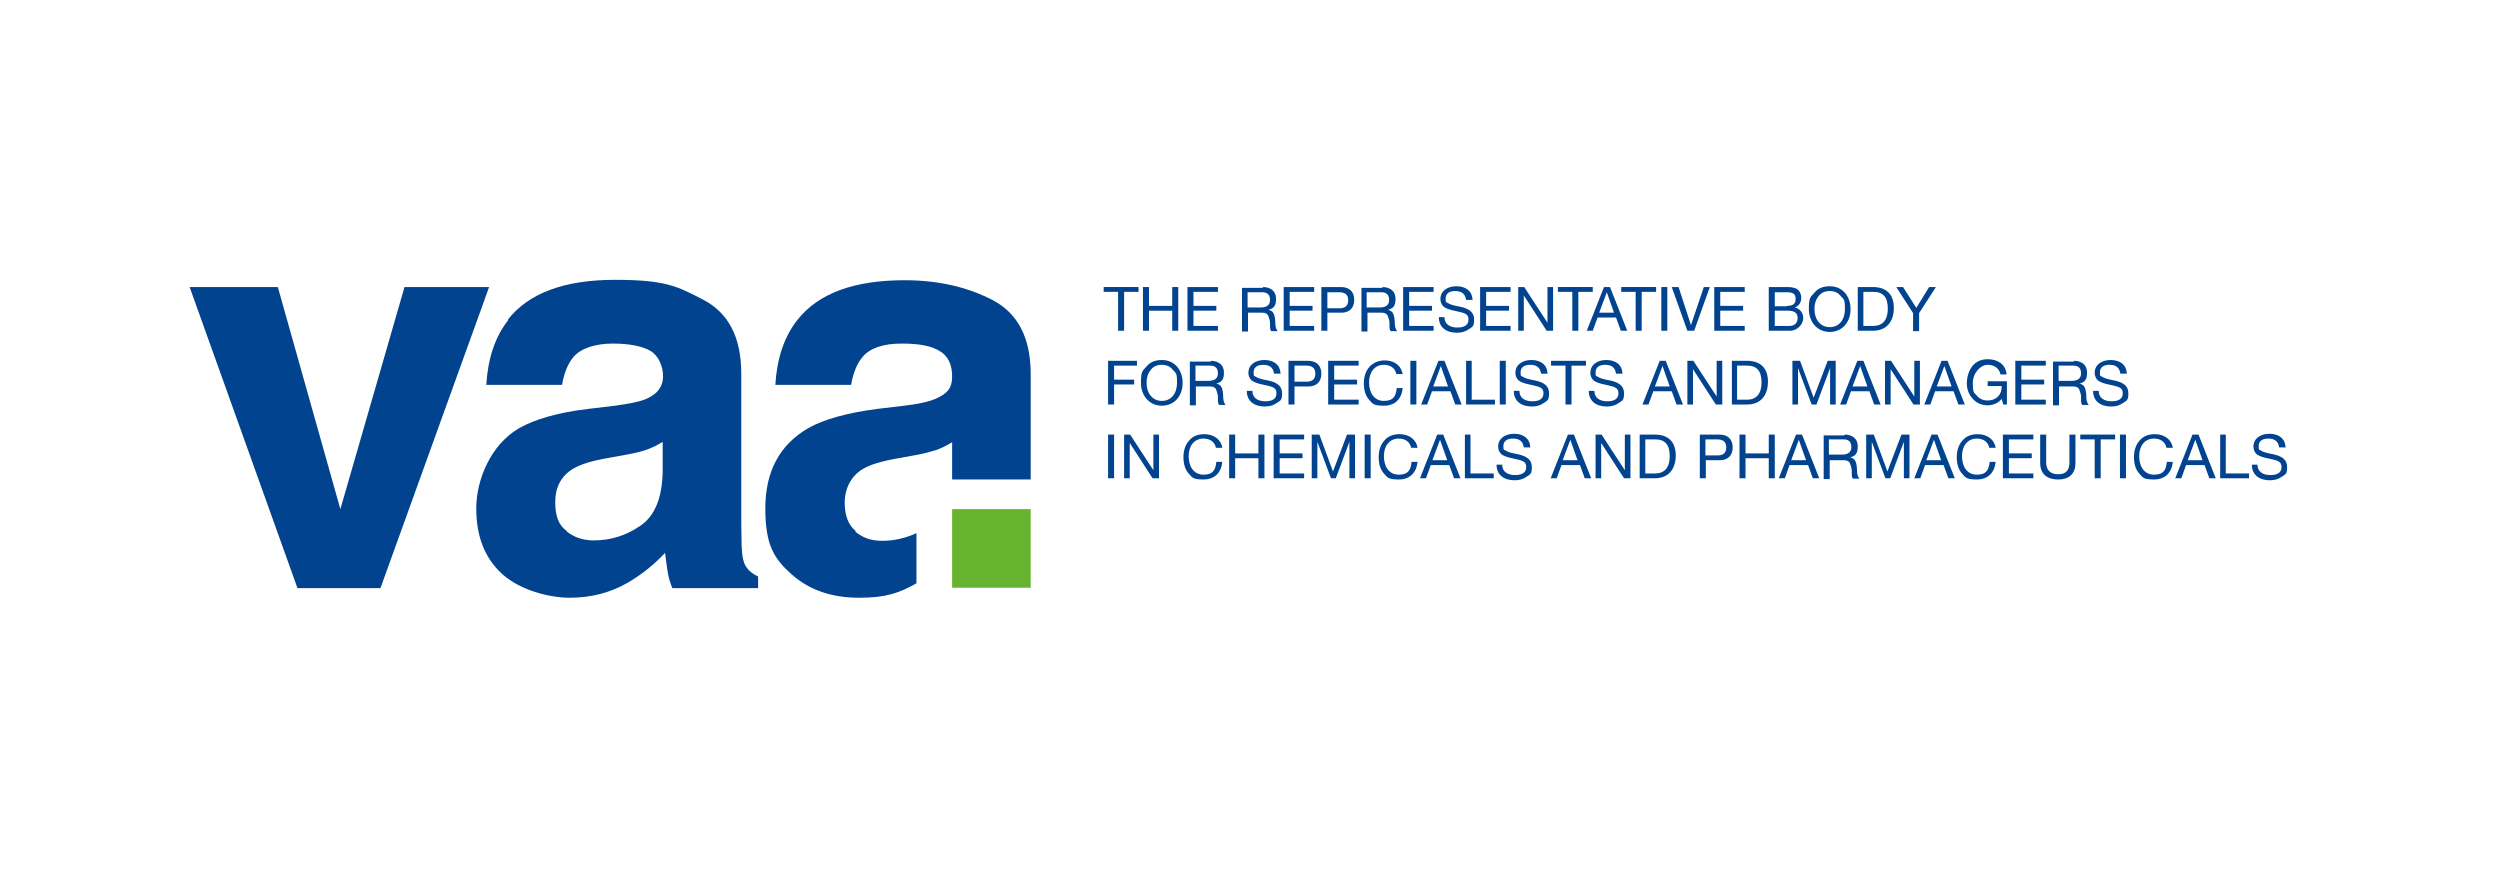 <?xml version="1.0" encoding="UTF-8"?>
<svg id="Ebene_1" xmlns="http://www.w3.org/2000/svg" version="1.1" viewBox="0 0 623.6 218.3">
  <!-- Generator: Adobe Illustrator 29.1.0, SVG Export Plug-In . SVG Version: 2.1.0 Build 142)  -->
  <defs>
    <style>
      .st0 {
        fill: #65b32e;
      }

      .st1 {
        fill: #01438f;
      }
    </style>
  </defs>
  <g>
    <path class="st1" d="M47.3,71.6h22l15.6,55.4,16-55.4h21.1l-27.1,75.1h-20.7l-26.9-75.1Z"/>
    <path class="st1" d="M126.7,79.7c5.2-6.6,14.1-9.9,26.7-9.9s15.5,1.6,21.9,4.9c6.4,3.3,9.6,9.4,9.6,18.5v34.4c0,2.4,0,5.3.1,8.7.1,2.6.5,4.3,1.2,5.2.6.9,1.6,1.7,2.9,2.3v2.9h-21.4c-.6-1.5-1-2.9-1.2-4.3-.2-1.3-.4-2.8-.6-4.5-2.7,2.9-5.8,5.4-9.4,7.5-4.2,2.4-9,3.7-14.3,3.7s-12.4-1.9-16.8-5.8c-4.4-3.9-6.6-9.4-6.6-16.5s3.6-15.9,10.7-20c3.9-2.2,9.6-3.9,17.2-4.8l6.7-.8c3.6-.5,6.2-1,7.8-1.7,2.8-1.2,4.2-3.1,4.2-5.6s-1.1-5.2-3.2-6.4-5.3-1.8-9.4-1.8-7.9,1.1-9.8,3.4c-1.4,1.7-2.3,4-2.8,6.9h-18.9c.4-6.6,2.2-12,5.5-16.2ZM141.3,132.5c1.8,1.5,4.1,2.3,6.8,2.3,4.2,0,8.1-1.2,11.7-3.7,3.6-2.5,5.4-7,5.5-13.6v-7.3c-1.2.8-2.5,1.4-3.8,1.9-1.3.5-3,.9-5.2,1.3l-4.4.8c-4.1.7-7.1,1.6-8.9,2.7-3,1.8-4.5,4.6-4.5,8.3s.9,5.8,2.8,7.2Z"/>
    <rect class="st0" x="237.5" y="127" width="19.6" height="19.6"/>
    <path class="st1" d="M213.5,132.5c-1.9-1.5-2.8-3.9-2.8-7.2s1.5-6.5,4.5-8.3c1.8-1.1,4.8-2,8.9-2.7l4.4-.8c2.2-.4,3.9-.9,5.2-1.3,1.3-.5,2.5-1.1,3.8-1.9v6h0v3.3h19.6v-26.3c0-9-3.2-15.2-9.6-18.5-6.4-3.3-13.7-4.9-21.9-4.9-12.6,0-21.5,3.3-26.7,9.9-3.3,4.2-5.1,9.6-5.5,16.2h18.9c.5-2.9,1.4-5.2,2.8-6.9,1.9-2.3,5.2-3.4,9.8-3.4s7.3.6,9.4,1.8c2.1,1.2,3.2,3.3,3.2,6.4s-1.4,4.4-4.2,5.6c-1.6.7-4.2,1.3-7.8,1.7l-6.7.8c-7.6,1-13.3,2.6-17.2,4.8-7.1,4.1-10.7,10.8-10.7,20s2.2,12.6,6.6,16.5c4.4,3.9,10,5.8,16.8,5.8s10-1.2,14.3-3.6v-12.5c-2.7,1.2-5.5,1.9-8.5,1.9s-4.9-.8-6.8-2.3Z"/>
  </g>
  <g>
    <path class="st1" d="M284,71.6v1.2h-3.6v9.7h-1.5v-9.7h-3.6v-1.2h8.7Z"/>
    <path class="st1" d="M286.6,71.6v4.7h5.8v-4.7h1.5v10.9h-1.5v-5h-5.8v5h-1.5v-10.9h1.5Z"/>
    <path class="st1" d="M303.8,71.6v1.2h-6.1v3.5h5.7v1.2h-5.7v3.8h6.1v1.2h-7.6v-10.9h7.5Z"/>
    <path class="st1" d="M315,71.6c1.9,0,3.3,1,3.3,2.9s-.6,2.4-1.9,2.8h0c1.1.2,1.6.9,1.7,2.9,0,1.3.2,1.9.6,2.4h-1.6c-.2-.2-.2-.4-.3-.8v-1.2c0-.6-.2-1.1-.4-1.7s-.7-.9-1.5-.9h-3.6v4.7h-1.5v-10.9h5.2ZM314.4,76.7c1.6,0,2.4-.6,2.4-1.9s-.7-1.9-1.9-1.9h-3.7v3.8h3.1Z"/>
    <path class="st1" d="M327.8,71.6v1.2h-6.1v3.5h5.7v1.2h-5.7v3.8h6.1v1.2h-7.6v-10.9h7.5Z"/>
    <path class="st1" d="M334.5,71.6c2,0,3.3,1.1,3.3,3.2s-1.3,3.2-3.2,3.2h-3.5v4.5h-1.5v-10.9h4.9ZM334.1,76.9c1.4,0,2.2-.6,2.2-2s-.8-2-2.3-2h-2.9v4h3Z"/>
    <path class="st1" d="M344.8,71.6c1.9,0,3.3,1,3.3,2.9s-.6,2.4-1.9,2.8h0c1.1.2,1.6.9,1.7,2.9,0,1.3.2,1.9.6,2.4h-1.6c-.2-.2-.2-.4-.3-.8v-1.2c0-.6-.2-1.1-.4-1.7s-.7-.9-1.5-.9h-3.6v4.7h-1.5v-10.9h5.2ZM344.1,76.7c1.6,0,2.4-.6,2.4-1.9s-.7-1.9-1.9-1.9h-3.7v3.8h3.1Z"/>
    <path class="st1" d="M357.6,71.6v1.2h-6.1v3.5h5.7v1.2h-5.7v3.8h6.1v1.2h-7.6v-10.9h7.5Z"/>
    <path class="st1" d="M367.1,74.8h-1.4c-.2-1.5-1.1-2.2-2.7-2.2s-2.4.7-2.4,1.9.2.8.6,1.1c.4.3,1.3.6,3,.9,2.3.5,3.5,1.4,3.5,3.2s-.4,1.8-1.3,2.4c-.8.6-1.8.9-3,.9-2.6,0-4.5-1.3-4.5-3.9h1.4c0,1.7,1.3,2.6,3.2,2.6s2.8-.7,2.8-2-.7-1.6-3.1-2.1c-1.6-.3-2.6-.7-3.1-1.1-.5-.5-.8-1.1-.8-1.9,0-2,1.7-3.2,4-3.2s4,1.2,4,3.5Z"/>
    <path class="st1" d="M376.8,71.6v1.2h-6.1v3.5h5.7v1.2h-5.7v3.8h6.1v1.2h-7.6v-10.9h7.5Z"/>
    <path class="st1" d="M380.2,71.6l5.8,8.9h0v-8.9h1.4v10.9h-1.6l-5.7-8.8h0v8.8h-1.4v-10.9h1.5Z"/>
    <path class="st1" d="M397.3,71.6v1.2h-3.6v9.7h-1.5v-9.7h-3.6v-1.2h8.7Z"/>
    <path class="st1" d="M401.6,71.6l4.3,10.9h-1.6l-1.2-3.3h-4.6l-1.2,3.3h-1.5l4.3-10.9h1.6ZM400.8,72.9l-1.9,5.1h3.7l-1.8-5.1h0Z"/>
    <path class="st1" d="M413.1,71.6v1.2h-3.6v9.7h-1.5v-9.7h-3.6v-1.2h8.7Z"/>
    <path class="st1" d="M415.9,71.6v10.9h-1.5v-10.9h1.5Z"/>
    <path class="st1" d="M418.7,71.6l3.1,9.5h0l3.2-9.5h1.5l-3.9,10.9h-1.7l-3.9-10.9h1.6Z"/>
    <path class="st1" d="M435.2,71.6v1.2h-6.1v3.5h5.7v1.2h-5.7v3.8h6.1v1.2h-7.6v-10.9h7.5Z"/>
    <path class="st1" d="M445.9,71.6c1.3,0,2.3.3,2.7.8.5.5.7,1.2.7,1.9,0,1.2-.6,2-1.6,2.4h0c1.3.3,2.1,1.3,2.1,2.7s-1.4,3.1-3.3,3.1h-5.3v-10.9h4.7ZM445.7,76.3c1.5,0,2.2-.5,2.2-1.7s-.5-1.7-2.2-1.7h-3v3.5h3ZM446.4,81.3c1.2,0,2-.7,2-2s-.9-1.8-2.4-1.8h-3.3v3.8h3.7Z"/>
    <path class="st1" d="M461.6,77.1c0,3.3-2.1,5.7-5.2,5.7s-5.2-2.5-5.2-5.7.5-3,1.4-4.1c.9-1.1,2.2-1.6,3.8-1.6,3.3,0,5.2,2.6,5.2,5.7ZM456.4,81.6c2.4,0,3.8-1.9,3.8-4.5s-.3-2.4-1-3.2c-.7-.9-1.6-1.3-2.8-1.3s-2.1.4-2.8,1.3c-.7.9-1,1.9-1,3.2,0,2.6,1.5,4.5,3.8,4.5Z"/>
    <path class="st1" d="M467.2,71.6c3.3,0,5.2,1.8,5.2,5.2s-1.8,5.7-5.2,5.7h-3.8v-10.9h3.8ZM467.3,81.3c2.2,0,3.6-1.4,3.6-4.3s-1.2-4.2-3.6-4.2h-2.5v8.5h2.5Z"/>
    <path class="st1" d="M474.7,71.6l3.3,5.2,3.2-5.2h1.7l-4.2,6.5v4.5h-1.5v-4.5l-4.2-6.5h1.7Z"/>
    <path class="st1" d="M283.6,90v1.2h-5.7v3.5h5v1.2h-5v5h-1.5v-10.9h7.2Z"/>
    <path class="st1" d="M295,95.5c0,3.3-2.1,5.7-5.2,5.7s-5.2-2.5-5.2-5.7.5-3,1.4-4.1c.9-1.1,2.2-1.6,3.8-1.6,3.3,0,5.2,2.6,5.2,5.7ZM289.8,100c2.4,0,3.8-1.9,3.8-4.5s-.3-2.4-1-3.2c-.7-.9-1.6-1.3-2.8-1.3s-2.1.4-2.8,1.3c-.7.9-1,1.9-1,3.2,0,2.6,1.5,4.5,3.8,4.5Z"/>
    <path class="st1" d="M302,90c1.9,0,3.3,1,3.3,2.9s-.6,2.4-1.9,2.8h0c1.1.2,1.6.9,1.7,2.9,0,1.3.2,1.9.6,2.4h-1.6c-.2-.2-.2-.4-.3-.8v-1.2c0-.6-.2-1.1-.4-1.7-.2-.6-.7-.9-1.5-.9h-3.6v4.7h-1.5v-10.9h5.2ZM301.4,95c1.6,0,2.4-.6,2.4-1.9s-.7-1.9-1.9-1.9h-3.7v3.8h3.1Z"/>
    <path class="st1" d="M319.2,93.2h-1.4c-.2-1.5-1.1-2.2-2.7-2.2s-2.4.7-2.4,1.9.2.8.6,1.1c.4.3,1.3.6,3,.9,2.3.5,3.5,1.4,3.5,3.2s-.4,1.8-1.3,2.4c-.8.6-1.8.9-3,.9-2.6,0-4.5-1.3-4.5-3.9h1.4c0,1.7,1.3,2.6,3.2,2.6s2.8-.7,2.8-2-.7-1.6-3.1-2.1c-1.6-.3-2.6-.7-3.1-1.1-.5-.5-.8-1.1-.8-1.9,0-2,1.7-3.2,4-3.2s4,1.2,4,3.5Z"/>
    <path class="st1" d="M326.3,90c2,0,3.3,1.1,3.3,3.2s-1.3,3.2-3.2,3.2h-3.5v4.5h-1.5v-10.9h4.9ZM325.9,95.2c1.4,0,2.2-.6,2.2-2s-.8-2-2.3-2h-2.9v4h3Z"/>
    <path class="st1" d="M338.9,90v1.2h-6.1v3.5h5.7v1.2h-5.7v3.8h6.1v1.2h-7.6v-10.9h7.5Z"/>
    <path class="st1" d="M349.8,93.3h-1.5c-.3-1.5-1.5-2.3-3.1-2.3-2.3,0-3.7,1.8-3.7,4.4s1.3,4.6,3.7,4.6,3-1.2,3.2-3.2h1.5c-.3,2.8-2,4.4-4.7,4.4s-2.8-.5-3.7-1.5c-.9-1-1.3-2.4-1.3-4.1s.5-3.1,1.4-4.1,2.2-1.6,3.8-1.6c2.4,0,4.2,1.3,4.5,3.6Z"/>
    <path class="st1" d="M353.3,90v10.9h-1.5v-10.9h1.5Z"/>
    <path class="st1" d="M360.3,90l4.3,10.9h-1.6l-1.2-3.3h-4.6l-1.2,3.3h-1.5l4.3-10.9h1.6ZM359.4,91.3l-1.9,5.1h3.7l-1.8-5.1h0Z"/>
    <path class="st1" d="M367.1,90v9.7h5.8v1.2h-7.2v-10.9h1.5Z"/>
    <path class="st1" d="M375.6,90v10.9h-1.5v-10.9h1.5Z"/>
    <path class="st1" d="M385.8,93.2h-1.4c-.2-1.5-1.1-2.2-2.7-2.2s-2.4.7-2.4,1.9.2.8.6,1.1c.4.3,1.3.6,3,.9,2.3.5,3.5,1.4,3.5,3.2s-.4,1.8-1.3,2.4c-.8.6-1.8.9-3,.9-2.6,0-4.5-1.3-4.5-3.9h1.4c0,1.7,1.3,2.6,3.2,2.6s2.8-.7,2.8-2-.7-1.6-3.1-2.1c-1.6-.3-2.6-.7-3.1-1.1-.5-.5-.8-1.1-.8-1.9,0-2,1.7-3.2,4-3.2s4,1.2,4,3.5Z"/>
    <path class="st1" d="M395.6,90v1.2h-3.6v9.7h-1.5v-9.7h-3.6v-1.2h8.7Z"/>
    <path class="st1" d="M404.5,93.2h-1.4c-.2-1.5-1.1-2.2-2.7-2.2s-2.4.7-2.4,1.9.2.8.6,1.1c.4.3,1.3.6,3,.9,2.3.5,3.5,1.4,3.5,3.2s-.4,1.8-1.3,2.4c-.8.6-1.8.9-3,.9-2.6,0-4.5-1.3-4.5-3.9h1.4c0,1.7,1.3,2.6,3.2,2.6s2.8-.7,2.8-2-.7-1.6-3.1-2.1c-1.6-.3-2.6-.7-3.1-1.1-.5-.5-.8-1.1-.8-1.9,0-2,1.7-3.2,4-3.2s4,1.2,4,3.5Z"/>
    <path class="st1" d="M415.5,90l4.3,10.9h-1.6l-1.2-3.3h-4.6l-1.2,3.3h-1.5l4.3-10.9h1.6ZM414.7,91.3l-1.9,5.1h3.7l-1.8-5.1h0Z"/>
    <path class="st1" d="M422.4,90l5.8,8.9h0v-8.9h1.4v10.9h-1.6l-5.7-8.8h0v8.8h-1.4v-10.9h1.5Z"/>
    <path class="st1" d="M435.8,90c3.3,0,5.2,1.8,5.2,5.2s-1.8,5.7-5.2,5.7h-3.8v-10.9h3.8ZM435.8,99.7c2.2,0,3.6-1.4,3.6-4.3s-1.2-4.2-3.6-4.2h-2.5v8.5h2.5Z"/>
    <path class="st1" d="M449,90l3.4,9.2,3.5-9.2h2v10.9h-1.4v-9.1h0l-3.4,9.1h-1.2l-3.4-9.1h0v9.1h-1.4v-10.9h2Z"/>
    <path class="st1" d="M464.8,90l4.3,10.9h-1.6l-1.2-3.3h-4.6l-1.2,3.3h-1.5l4.3-10.9h1.6ZM464,91.3l-1.9,5.1h3.7l-1.8-5.1h0Z"/>
    <path class="st1" d="M471.7,90l5.8,8.9h0v-8.9h1.4v10.9h-1.6l-5.7-8.8h0v8.8h-1.4v-10.9h1.5Z"/>
    <path class="st1" d="M485.8,90l4.3,10.9h-1.6l-1.2-3.3h-4.6l-1.2,3.3h-1.5l4.3-10.9h1.6ZM485,91.3l-1.9,5.1h3.7l-1.8-5.1h0Z"/>
    <path class="st1" d="M500.5,93.4h-1.5c-.3-1.5-1.5-2.4-3.2-2.4s-3.7,1.9-3.7,4.6.4,2.3,1,3.1c.7.8,1.6,1.2,2.7,1.2,2.1,0,3.5-1.4,3.5-3.4v-.2h-3.5v-1.2h4.8v5.8h-.9l-.4-1.4c-.8,1-2.1,1.6-3.5,1.6s-2.7-.5-3.7-1.6c-1-1.1-1.5-2.4-1.5-3.9s.5-3.2,1.4-4.3c.9-1.1,2.2-1.7,3.8-1.7,2.6,0,4.4,1.3,4.7,3.6Z"/>
    <path class="st1" d="M510.3,90v1.2h-6.1v3.5h5.7v1.2h-5.7v3.8h6.1v1.2h-7.6v-10.9h7.5Z"/>
    <path class="st1" d="M517.3,90c1.9,0,3.3,1,3.3,2.9s-.6,2.4-1.9,2.8h0c1.1.2,1.6.9,1.7,2.9,0,1.3.2,1.9.6,2.4h-1.6c-.2-.2-.2-.4-.3-.8v-1.2c0-.6-.2-1.1-.4-1.7-.2-.6-.7-.9-1.5-.9h-3.6v4.7h-1.5v-10.9h5.2ZM516.7,95c1.6,0,2.4-.6,2.4-1.9s-.7-1.9-1.9-1.9h-3.7v3.8h3.1Z"/>
    <path class="st1" d="M530.3,93.2h-1.4c-.2-1.5-1.1-2.2-2.7-2.2s-2.4.7-2.4,1.9.2.8.6,1.1c.4.3,1.3.6,3,.9,2.3.5,3.5,1.4,3.5,3.2s-.4,1.8-1.3,2.4c-.8.6-1.8.9-3,.9-2.6,0-4.5-1.3-4.5-3.9h1.4c0,1.7,1.3,2.6,3.2,2.6s2.8-.7,2.8-2-.7-1.6-3.1-2.1c-1.6-.3-2.6-.7-3.1-1.1-.5-.5-.8-1.1-.8-1.9,0-2,1.7-3.2,4-3.2s4,1.2,4,3.5Z"/>
    <path class="st1" d="M277.9,108.4v10.9h-1.5v-10.9h1.5Z"/>
    <path class="st1" d="M281.9,108.4l5.8,8.9h0v-8.9h1.4v10.9h-1.6l-5.7-8.8h0v8.8h-1.4v-10.9h1.5Z"/>
    <path class="st1" d="M304.8,111.7h-1.5c-.3-1.5-1.5-2.3-3.1-2.3-2.3,0-3.7,1.8-3.7,4.4s1.3,4.6,3.7,4.6,3-1.2,3.2-3.2h1.5c-.3,2.8-2,4.4-4.7,4.4s-2.8-.5-3.7-1.5c-.9-1-1.3-2.4-1.3-4.1s.5-3.1,1.4-4.1c.9-1.1,2.2-1.6,3.8-1.6,2.4,0,4.2,1.3,4.5,3.5Z"/>
    <path class="st1" d="M308.1,108.4v4.7h5.8v-4.7h1.5v10.9h-1.5v-5h-5.8v5h-1.5v-10.9h1.5Z"/>
    <path class="st1" d="M325.3,108.4v1.2h-6.1v3.5h5.7v1.2h-5.7v3.8h6.1v1.2h-7.6v-10.9h7.5Z"/>
    <path class="st1" d="M329.1,108.4l3.4,9.2,3.5-9.2h2v10.9h-1.4v-9.1h0l-3.4,9.1h-1.2l-3.4-9.1h0v9.1h-1.4v-10.9h2Z"/>
    <path class="st1" d="M341.9,108.4v10.9h-1.5v-10.9h1.5Z"/>
    <path class="st1" d="M353.5,111.7h-1.5c-.3-1.5-1.5-2.3-3.1-2.3-2.3,0-3.7,1.8-3.7,4.4s1.3,4.6,3.7,4.6,3-1.2,3.2-3.2h1.5c-.3,2.8-2,4.4-4.7,4.4s-2.8-.5-3.7-1.5c-.9-1-1.3-2.4-1.3-4.1s.5-3.1,1.4-4.1c.9-1.1,2.2-1.6,3.8-1.6,2.4,0,4.2,1.3,4.5,3.5Z"/>
    <path class="st1" d="M360,108.4l4.3,10.9h-1.6l-1.2-3.3h-4.6l-1.2,3.3h-1.5l4.3-10.9h1.6ZM359.2,109.7l-1.9,5.1h3.7l-1.8-5.1h0Z"/>
    <path class="st1" d="M366.8,108.4v9.7h5.8v1.2h-7.2v-10.9h1.5Z"/>
    <path class="st1" d="M381.5,111.6h-1.4c-.2-1.5-1.1-2.2-2.7-2.2s-2.4.7-2.4,1.9.2.8.6,1.1c.4.3,1.3.6,3,.9,2.3.5,3.5,1.4,3.5,3.2s-.4,1.8-1.3,2.4c-.8.6-1.8.9-3,.9-2.6,0-4.5-1.3-4.5-3.9h1.4c0,1.7,1.3,2.6,3.2,2.6s2.8-.7,2.8-2-.7-1.6-3.1-2.1c-1.6-.3-2.6-.7-3.1-1.1-.5-.5-.8-1.1-.8-1.9,0-2,1.7-3.2,4-3.2s4,1.2,4,3.5Z"/>
    <path class="st1" d="M392.6,108.4l4.3,10.9h-1.6l-1.2-3.3h-4.6l-1.2,3.3h-1.5l4.3-10.9h1.6ZM391.7,109.7l-1.9,5.1h3.7l-1.8-5.1h0Z"/>
    <path class="st1" d="M399.5,108.4l5.8,8.9h0v-8.9h1.4v10.9h-1.6l-5.7-8.8h0v8.8h-1.4v-10.9h1.5Z"/>
    <path class="st1" d="M412.8,108.4c3.3,0,5.2,1.8,5.2,5.2s-1.8,5.7-5.2,5.7h-3.8v-10.9h3.8ZM412.9,118.1c2.2,0,3.6-1.4,3.6-4.3s-1.2-4.2-3.6-4.2h-2.5v8.5h2.5Z"/>
    <path class="st1" d="M428.9,108.4c2,0,3.3,1.1,3.3,3.2s-1.3,3.2-3.2,3.2h-3.5v4.5h-1.5v-10.9h4.9ZM428.4,113.6c1.4,0,2.2-.6,2.2-2s-.8-2-2.3-2h-2.9v4h3Z"/>
    <path class="st1" d="M435.4,108.4v4.7h5.8v-4.7h1.5v10.9h-1.5v-5h-5.8v5h-1.5v-10.9h1.5Z"/>
    <path class="st1" d="M449.5,108.4l4.3,10.9h-1.6l-1.2-3.3h-4.6l-1.2,3.3h-1.5l4.3-10.9h1.6ZM448.7,109.7l-1.9,5.1h3.7l-1.8-5.1h0Z"/>
    <path class="st1" d="M460.1,108.4c1.9,0,3.3,1,3.3,2.9s-.6,2.4-1.9,2.8h0c1.1.2,1.6.9,1.7,2.9,0,1.3.2,1.9.6,2.4h-1.6c-.2-.2-.2-.4-.3-.8v-1.2c0-.6-.2-1.1-.4-1.7-.2-.6-.7-.9-1.5-.9h-3.6v4.7h-1.5v-10.9h5.2ZM459.4,113.4c1.6,0,2.4-.6,2.4-1.9s-.7-1.9-1.9-1.9h-3.7v3.8h3.1Z"/>
    <path class="st1" d="M467.4,108.4l3.4,9.2,3.5-9.2h2v10.9h-1.4v-9.1h0l-3.4,9.1h-1.2l-3.4-9.1h0v9.1h-1.4v-10.9h2Z"/>
    <path class="st1" d="M483.3,108.4l4.3,10.9h-1.6l-1.2-3.3h-4.6l-1.2,3.3h-1.5l4.3-10.9h1.6ZM482.4,109.7l-1.9,5.1h3.7l-1.8-5.1h0Z"/>
    <path class="st1" d="M497.7,111.7h-1.5c-.3-1.5-1.5-2.3-3.1-2.3-2.3,0-3.7,1.8-3.7,4.4s1.3,4.6,3.7,4.6,3-1.2,3.2-3.2h1.5c-.3,2.8-2,4.4-4.7,4.4s-2.8-.5-3.7-1.5c-.9-1-1.3-2.4-1.3-4.1s.5-3.1,1.4-4.1c.9-1.1,2.2-1.6,3.8-1.6,2.4,0,4.2,1.3,4.5,3.5Z"/>
    <path class="st1" d="M507.2,108.4v1.2h-6.1v3.5h5.7v1.2h-5.7v3.8h6.1v1.2h-7.6v-10.9h7.5Z"/>
    <path class="st1" d="M510.4,108.4v7c0,1.8,1,2.9,3,2.9s2.8-1.1,2.8-2.9v-7h1.5v7.1c0,2.5-1.4,4.1-4.3,4.1s-4.5-1.5-4.5-4.1v-7.1h1.5Z"/>
    <path class="st1" d="M527.6,108.4v1.2h-3.6v9.7h-1.5v-9.7h-3.6v-1.2h8.7Z"/>
    <path class="st1" d="M530.3,108.4v10.9h-1.5v-10.9h1.5Z"/>
    <path class="st1" d="M541.9,111.7h-1.5c-.3-1.5-1.5-2.3-3.1-2.3-2.3,0-3.7,1.8-3.7,4.4s1.3,4.6,3.7,4.6,3-1.2,3.2-3.2h1.5c-.3,2.8-2,4.4-4.7,4.4s-2.8-.5-3.7-1.5c-.9-1-1.3-2.4-1.3-4.1s.5-3.1,1.4-4.1c.9-1.1,2.2-1.6,3.8-1.6,2.4,0,4.2,1.3,4.5,3.5Z"/>
    <path class="st1" d="M548.4,108.4l4.3,10.9h-1.6l-1.2-3.3h-4.6l-1.2,3.3h-1.5l4.3-10.9h1.6ZM547.6,109.7l-1.9,5.1h3.7l-1.8-5.1h0Z"/>
    <path class="st1" d="M555.2,108.4v9.7h5.8v1.2h-7.2v-10.9h1.5Z"/>
    <path class="st1" d="M569.9,111.6h-1.4c-.2-1.5-1.1-2.2-2.7-2.2s-2.4.7-2.4,1.9.2.8.6,1.1c.4.3,1.3.6,3,.9,2.3.5,3.5,1.4,3.5,3.2s-.4,1.8-1.3,2.4c-.8.6-1.8.9-3,.9-2.6,0-4.5-1.3-4.5-3.9h1.4c0,1.7,1.3,2.6,3.2,2.6s2.8-.7,2.8-2-.7-1.6-3.1-2.1c-1.6-.3-2.6-.7-3.1-1.1-.5-.5-.8-1.1-.8-1.9,0-2,1.7-3.2,4-3.2s4,1.2,4,3.5Z"/>
  </g>
</svg>